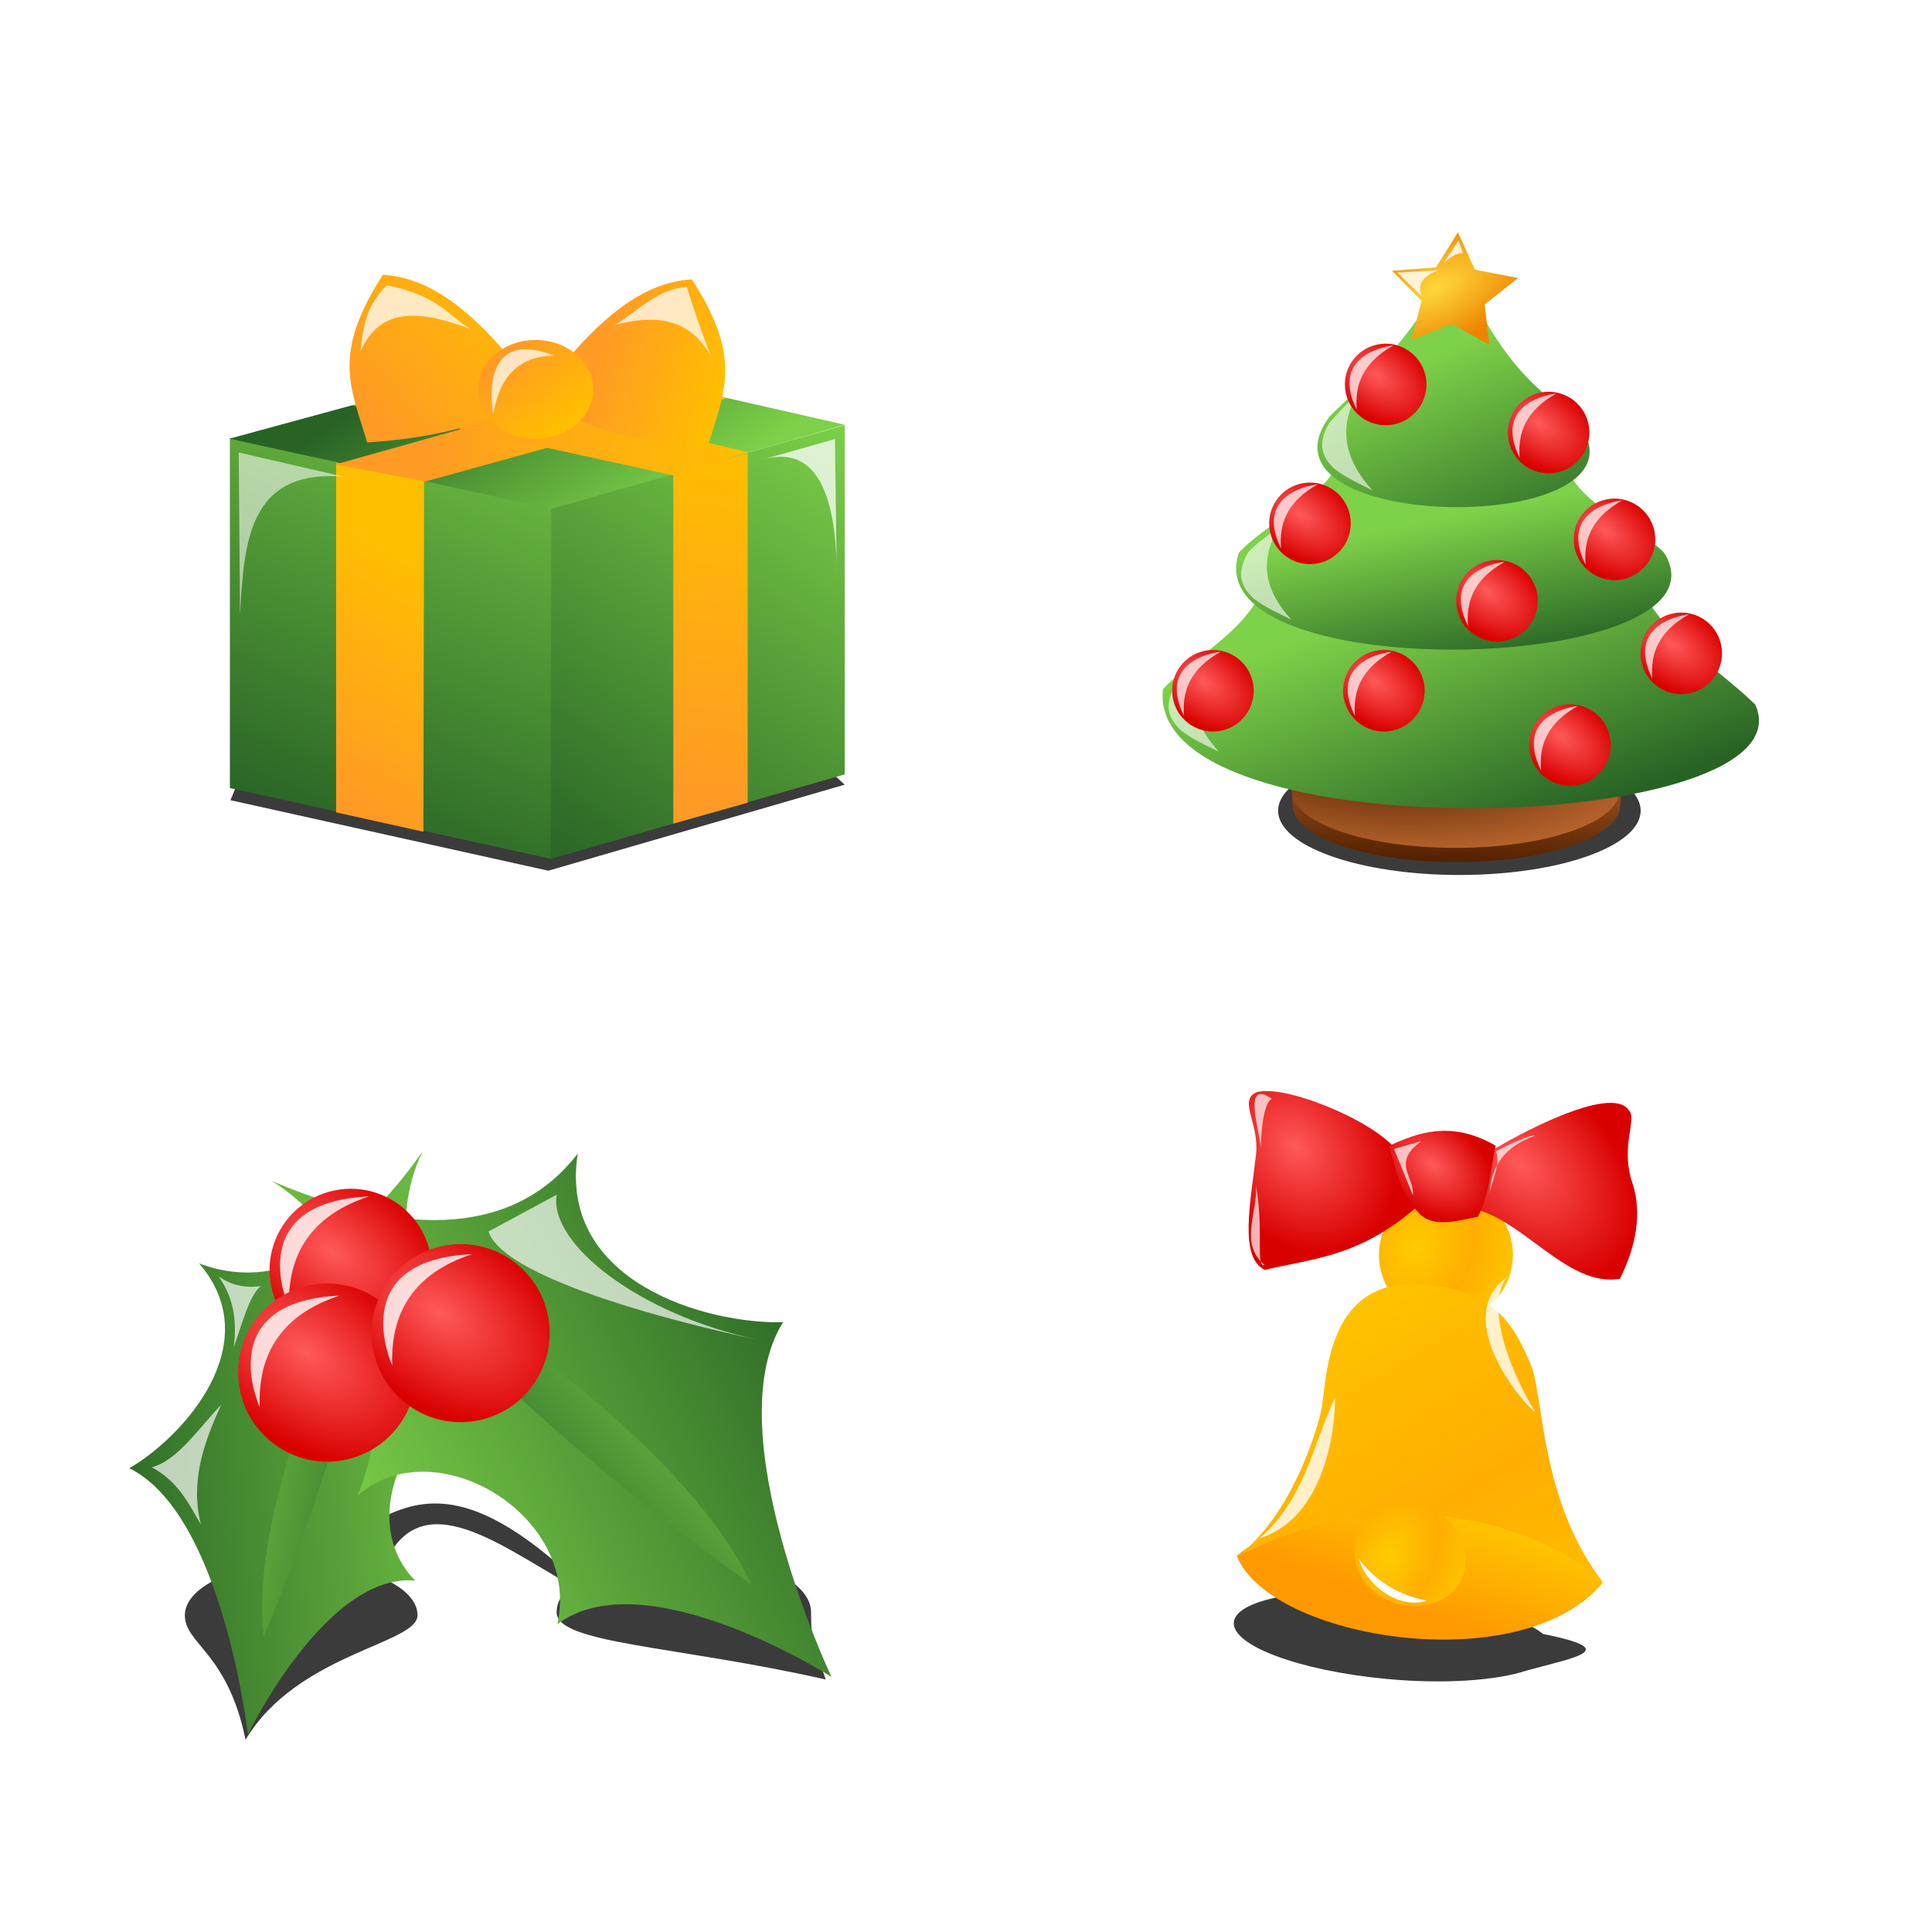 <?xml version="1.0" encoding="UTF-8" standalone="no"?>
<!-- Created with Inkscape (http://www.inkscape.org/) -->

<svg
   xmlns:dc="http://purl.org/dc/elements/1.1/"
   xmlns:cc="http://creativecommons.org/ns#"
   xmlns:rdf="http://www.w3.org/1999/02/22-rdf-syntax-ns#"
   xmlns:svg="http://www.w3.org/2000/svg"
   xmlns="http://www.w3.org/2000/svg"
   xmlns:xlink="http://www.w3.org/1999/xlink"
   xmlns:sodipodi="http://sodipodi.sourceforge.net/DTD/sodipodi-0.dtd"
   xmlns:inkscape="http://www.inkscape.org/namespaces/inkscape"
   width="300"
   height="300"
   viewBox="0 0 79.375 79.375"
   version="1.1"
   id="svg8"
   inkscape:version="0.92.1 r15371"
   sodipodi:docname="christmas_icon_set.svg"
   inkscape:export-filename="/home/marielle/Dropbox/chinese_new_years_icon_set.png"
   inkscape:export-xdpi="512"
   inkscape:export-ydpi="512">
  <defs
     id="defs2">
    <linearGradient
       id="linearGradient3689">
      <stop
         offset="0"
         style="stop-color:#ffea00"
         id="stop3691" />
      <stop
         offset="1"
         style="stop-color:#ffffa4"
         id="stop3693" />
    </linearGradient>
    <linearGradient
       id="linearGradient3637">
      <stop
         offset="0"
         style="stop-color:#f9f9f9;stop-opacity:.985"
         id="stop3639-0" />
      <stop
         offset="1"
         style="stop-color:#d5d5d5"
         id="stop3641" />
    </linearGradient>
    <linearGradient
       id="linearGradient3115">
      <stop
         offset="0"
         style="stop-color:#4d4d4d"
         id="stop3117" />
      <stop
         offset="1"
         style="stop-color:#2b2b2b"
         id="stop3119" />
    </linearGradient>
    <linearGradient
       id="linearGradient3669">
      <stop
         offset="0"
         style="stop-color:#ffd73b"
         id="stop3671" />
      <stop
         offset="1"
         style="stop-color:#ee8400"
         id="stop3673" />
    </linearGradient>
    <linearGradient
       id="linearGradient3651">
      <stop
         offset="0"
         style="stop-color:#555555"
         id="stop3653" />
      <stop
         offset="1"
         style="stop-color:#000000"
         id="stop3655" />
    </linearGradient>
    <linearGradient
       id="linearGradient3635">
      <stop
         offset="0"
         style="stop-color:#003e8c"
         id="stop3637" />
      <stop
         offset="1"
         style="stop-color:#0062db"
         id="stop3639-4" />
    </linearGradient>
    <linearGradient
       id="linearGradient3613-4-2">
      <stop
         offset="0"
         style="stop-color:#ff5959"
         id="stop3615-96-7" />
      <stop
         offset="1"
         style="stop-color:#d90000"
         id="stop3617-6-3" />
    </linearGradient>
    <linearGradient
       id="linearGradient2868">
      <stop
         offset="0"
         style="stop-color:#d700d7"
         id="stop2870" />
      <stop
         offset="1"
         style="stop-color:#6e006e"
         id="stop2872" />
    </linearGradient>
    <linearGradient
       id="linearGradient3643">
      <stop
         offset="0"
         style="stop-color:#f4e9b0"
         id="stop3645" />
      <stop
         offset="1"
         style="stop-color:#fffbe5"
         id="stop3647" />
    </linearGradient>
    <linearGradient
       id="linearGradient3801-5">
      <stop
         offset="0"
         style="stop-color:#a20000"
         id="stop3803-0" />
      <stop
         offset="1"
         style="stop-color:#d40000"
         id="stop3805-5" />
    </linearGradient>
    <linearGradient
       id="linearGradient3791">
      <stop
         offset="0"
         style="stop-color:#e6e6e6"
         id="stop3793" />
      <stop
         offset="1"
         style="stop-color:#d5d5d5"
         id="stop3795" />
    </linearGradient>
    <linearGradient
       id="linearGradient3764">
      <stop
         offset="0"
         style="stop-color:#7ed249"
         id="stop3766" />
      <stop
         offset="1"
         style="stop-color:#286325"
         id="stop3768" />
    </linearGradient>
    <linearGradient
       id="linearGradient3673">
      <stop
         offset="0"
         style="stop-color:#ffbf00"
         id="stop3675" />
      <stop
         offset="1"
         style="stop-color:#ffde00"
         id="stop3677" />
    </linearGradient>
    <linearGradient
       id="linearGradient2855">
      <stop
         offset="0"
         style="stop-color:#286325"
         id="stop2857" />
      <stop
         offset="1"
         style="stop-color:#7ed249"
         id="stop2859" />
    </linearGradient>
    <linearGradient
       inkscape:collect="always"
       x1="31"
       y1="23"
       gradientTransform="translate(0,-0.092)"
       x2="25"
       gradientUnits="userSpaceOnUse"
       xlink:href="#linearGradient2855"
       y2="9"
       id="linearGradient2870" />
    <linearGradient
       inkscape:collect="always"
       x1="24"
       y1="31"
       gradientTransform="translate(0,-0.092)"
       x2="22"
       gradientUnits="userSpaceOnUse"
       xlink:href="#linearGradient2855"
       y2="21"
       id="linearGradient2872" />
    <linearGradient
       inkscape:collect="always"
       x1="35"
       y1="39"
       gradientTransform="translate(0,-0.092)"
       x2="29"
       gradientUnits="userSpaceOnUse"
       xlink:href="#linearGradient2855"
       y2="23"
       id="linearGradient2874" />
    <filter
       inkscape:collect="always"
       x="-.177"
       y="-.121"
       width="1.355"
       height="1.242"
       id="filter3662">
      <feGaussianBlur
         inkscape:collect="always"
         stdDeviation="0.213"
         id="feGaussianBlur3664" />
    </filter>
    <radialGradient
       inkscape:collect="always"
       r="5.5"
       gradientTransform="matrix(1.182,1.273,-0.733,0.68,7.574,27.769)"
       cx="-20.5"
       cy="5.25"
       gradientUnits="userSpaceOnUse"
       xlink:href="#linearGradient3613-4-2"
       id="radialGradient3676" />
    <linearGradient
       id="linearGradient3679-4">
      <stop
         offset="0"
         style="stop-color:#552200"
         id="stop3681-4" />
      <stop
         offset="1"
         style="stop-color:#b6632c"
         id="stop3683-2" />
    </linearGradient>
    <radialGradient
       inkscape:collect="always"
       r="4.152"
       gradientTransform="matrix(-1.581,0.97,-0.508,-0.827,76.578,-25.823)"
       cx="31.33"
       cy="2.342"
       gradientUnits="userSpaceOnUse"
       id="radialGradient4172">
      <stop
         offset="0"
         style="stop-color:#ffd73b"
         id="stop3671-3" />
      <stop
         offset="1"
         style="stop-color:#ee8400"
         id="stop3673-6" />
    </radialGradient>
    <linearGradient
       inkscape:collect="always"
       x1="22.862"
       y1="42.255"
       x2="23.096"
       gradientUnits="userSpaceOnUse"
       xlink:href="#linearGradient3679-4"
       y2="34.986"
       id="linearGradient4204" />
    <radialGradient
       inkscape:collect="always"
       r="10.786"
       gradientTransform="matrix(1.566,0.072,-0.024,0.525,-10.599,17.804)"
       cx="20.165"
       cy="33.851"
       gradientUnits="userSpaceOnUse"
       xlink:href="#linearGradient3679-4"
       id="radialGradient4206" />
    <filter
       inkscape:collect="always"
       id="filter3754">
      <feGaussianBlur
         inkscape:collect="always"
         stdDeviation="0.131"
         id="feGaussianBlur3756" />
    </filter>
    <filter
       inkscape:collect="always"
       x="-0.276"
       y="-.146"
       width="1.552"
       height="1.291"
       id="filter3802">
      <feGaussianBlur
         inkscape:collect="always"
         stdDeviation="0.382"
         id="feGaussianBlur3804" />
    </filter>
    <filter
       inkscape:collect="always"
       x="-0.276"
       y="-.15"
       width="1.552"
       height="1.3"
       id="filter3806">
      <feGaussianBlur
         inkscape:collect="always"
         stdDeviation="0.382"
         id="feGaussianBlur3808" />
    </filter>
    <filter
       inkscape:collect="always"
       x="-0.276"
       y="-.15"
       width="1.552"
       height="1.3"
       id="filter3810">
      <feGaussianBlur
         inkscape:collect="always"
         stdDeviation="0.382"
         id="feGaussianBlur3812" />
    </filter>
    <filter
       inkscape:collect="always"
       x="-.055"
       y="-.242"
       width="1.11"
       height="1.483"
       id="filter3671">
      <feGaussianBlur
         inkscape:collect="always"
         stdDeviation="0.805"
         id="feGaussianBlur3673" />
    </filter>
    <linearGradient
       id="linearGradient3649">
      <stop
         offset="0"
         style="stop-color:#ff9b24"
         id="stop3651" />
      <stop
         offset="1"
         style="stop-color:#ffbf00"
         id="stop3653-5" />
    </linearGradient>
    <linearGradient
       inkscape:collect="always"
       x1="17.375"
       y1="9.5"
       gradientTransform="matrix(0.92,0,0,0.92,1.823,1006.3)"
       x2="27.875"
       gradientUnits="userSpaceOnUse"
       xlink:href="#linearGradient2855"
       y2="25"
       id="linearGradient2861" />
    <linearGradient
       inkscape:collect="always"
       x1="4.625"
       y1="43.125"
       gradientTransform="matrix(0.92,0,0,0.92,1.823,1006.3)"
       x2="20.25"
       gradientUnits="userSpaceOnUse"
       xlink:href="#linearGradient2855"
       y2="6.375"
       id="linearGradient2863" />
    <linearGradient
       inkscape:collect="always"
       x1="24.5"
       y1="1050.9"
       gradientTransform="matrix(0.92,0,0,0.92,1.823,82.241)"
       x2="46.5"
       gradientUnits="userSpaceOnUse"
       xlink:href="#linearGradient2855"
       y2="1018.9"
       id="linearGradient2865" />
    <linearGradient
       inkscape:collect="always"
       x1="35.75"
       y1="1044"
       gradientTransform="matrix(0.92,0,0,0.92,1.363,83.621)"
       x2="38.688"
       gradientUnits="userSpaceOnUse"
       xlink:href="#linearGradient3649"
       y2="1019.4"
       id="linearGradient3655" />
    <linearGradient
       inkscape:collect="always"
       x1="9.601"
       y1="1044.1"
       gradientTransform="matrix(0.92,0,0,0.92,1.363,83.621)"
       x2="18.458"
       gradientUnits="userSpaceOnUse"
       xlink:href="#linearGradient3649"
       y2="1029.1"
       id="linearGradient3657" />
    <linearGradient
       inkscape:collect="always"
       x1="14.64"
       y1="1018"
       gradientTransform="matrix(0.92,0,0,0.92,1.363,83.621)"
       x2="40.106"
       gradientUnits="userSpaceOnUse"
       xlink:href="#linearGradient3649"
       y2="1018"
       id="linearGradient3667" />
    <linearGradient
       inkscape:collect="always"
       x1="16.138"
       y1="15.367"
       gradientTransform="matrix(0.92,0,0,0.92,1.823,1006.3)"
       x2="32.825"
       gradientUnits="userSpaceOnUse"
       xlink:href="#linearGradient3649"
       y2="15.367"
       id="linearGradient3669-6" />
    <linearGradient
       inkscape:collect="always"
       x1="11.875"
       y1="1019"
       gradientTransform="matrix(0.92,0,0,0.92,1.363,81.237)"
       x2="23.324"
       gradientUnits="userSpaceOnUse"
       xlink:href="#linearGradient3649"
       y2="1009.2"
       id="linearGradient3685" />
    <linearGradient
       inkscape:collect="always"
       x1="22.25"
       y1="10.906"
       x2="26.188"
       gradientUnits="userSpaceOnUse"
       xlink:href="#linearGradient3649"
       y2="15.906"
       id="linearGradient3687" />
    <linearGradient
       inkscape:collect="always"
       x1="29.75"
       y1="8.875"
       gradientTransform="matrix(0.92,0,0,0.92,1.363,1005.3)"
       x2="38.449"
       gradientUnits="userSpaceOnUse"
       xlink:href="#linearGradient3649"
       y2="11.688"
       id="linearGradient3689-2" />
    <filter
       inkscape:collect="always"
       x="-.124"
       y="-.08"
       width="1.247"
       height="1.159"
       id="filter3704">
      <feGaussianBlur
         inkscape:collect="always"
         stdDeviation="0.355"
         id="feGaussianBlur3706" />
    </filter>
    <filter
       inkscape:collect="always"
       x="-.21"
       y="-.114"
       width="1.421"
       height="1.228"
       id="filter3714">
      <feGaussianBlur
         inkscape:collect="always"
         stdDeviation="0.438"
         id="feGaussianBlur3716" />
    </filter>
    <filter
       inkscape:collect="always"
       x="-.236"
       y="-.226"
       width="1.472"
       height="1.452"
       id="filter3728">
      <feGaussianBlur
         inkscape:collect="always"
         stdDeviation="0.404"
         id="feGaussianBlur3730" />
    </filter>
    <filter
       inkscape:collect="always"
       x="-.133"
       y="-.221"
       width="1.266"
       height="1.441"
       id="filter3744">
      <feGaussianBlur
         inkscape:collect="always"
         stdDeviation="0.402"
         id="feGaussianBlur3746" />
    </filter>
    <filter
       inkscape:collect="always"
       x="-.151"
       y="-.209"
       width="1.303"
       height="1.417"
       id="filter3748">
      <feGaussianBlur
         inkscape:collect="always"
         stdDeviation="0.402"
         id="feGaussianBlur3750" />
    </filter>
    <filter
       inkscape:collect="always"
       x="-.05"
       y="-.18"
       width="1.1"
       height="1.361"
       id="filter3655">
      <feGaussianBlur
         inkscape:collect="always"
         stdDeviation="0.845"
         id="feGaussianBlur3657" />
    </filter>
    <linearGradient
       inkscape:collect="always"
       x1="-129.18"
       y1="139.51"
       gradientTransform="matrix(-0.089,0.25,0.321,0.133,-6.553,33.315)"
       x2="-76.631"
       gradientUnits="userSpaceOnUse"
       xlink:href="#linearGradient2855"
       y2="42.507"
       id="linearGradient2996" />
    <linearGradient
       inkscape:collect="always"
       x1="-83.482"
       y1="60.034"
       gradientTransform="matrix(-0.082,0.229,0.351,0.145,-6.553,33.315)"
       x2="-124.59"
       gradientUnits="userSpaceOnUse"
       xlink:href="#linearGradient2855"
       y2="111.27"
       id="linearGradient2998" />
    <linearGradient
       inkscape:collect="always"
       x1="-129.18"
       y1="139.51"
       gradientTransform="matrix(0.097,0.193,-0.247,0.139,44.976,26.647)"
       x2="-76.631"
       gradientUnits="userSpaceOnUse"
       xlink:href="#linearGradient2855"
       y2="42.507"
       id="linearGradient3000" />
    <linearGradient
       inkscape:collect="always"
       x1="-83.482"
       y1="60.034"
       gradientTransform="matrix(0.089,0.177,-0.269,0.152,44.976,26.647)"
       x2="-124.59"
       gradientUnits="userSpaceOnUse"
       xlink:href="#linearGradient2855"
       y2="111.27"
       id="linearGradient3002" />
    <radialGradient
       inkscape:collect="always"
       r="5.5"
       gradientTransform="matrix(1.182,1.273,-0.733,0.68,7.574,27.769)"
       cx="-20.5"
       cy="5.25"
       gradientUnits="userSpaceOnUse"
       xlink:href="#linearGradient3613-4-2"
       id="radialGradient3188" />
    <filter
       inkscape:collect="always"
       x="-0.168"
       y="-0.134"
       width="1.336"
       height="1.269"
       id="filter4002">
      <feGaussianBlur
         inkscape:collect="always"
         stdDeviation="0.385"
         id="feGaussianBlur4004" />
    </filter>
    <filter
       inkscape:collect="always"
       x="-0.168"
       y="-0.134"
       width="1.336"
       height="1.269"
       id="filter4006">
      <feGaussianBlur
         inkscape:collect="always"
         stdDeviation="0.385"
         id="feGaussianBlur4008" />
    </filter>
    <filter
       inkscape:collect="always"
       x="-0.168"
       y="-0.134"
       width="1.336"
       height="1.269"
       id="filter4010">
      <feGaussianBlur
         inkscape:collect="always"
         stdDeviation="0.385"
         id="feGaussianBlur4012" />
    </filter>
    <filter
       inkscape:collect="always"
       id="filter4032">
      <feGaussianBlur
         inkscape:collect="always"
         stdDeviation="0.333"
         id="feGaussianBlur4034" />
    </filter>
    <filter
       inkscape:collect="always"
       x="-0.186"
       y="-0.108"
       width="1.372"
       height="1.216"
       id="filter4036">
      <feGaussianBlur
         inkscape:collect="always"
         stdDeviation="0.333"
         id="feGaussianBlur4038" />
    </filter>
    <filter
       inkscape:collect="always"
       x="-0.306"
       y="-0.183"
       width="1.612"
       height="1.365"
       id="filter4040">
      <feGaussianBlur
         inkscape:collect="always"
         stdDeviation="0.333"
         id="feGaussianBlur4042" />
    </filter>
    <filter
       inkscape:collect="always"
       x="-0.079"
       y="-0.214"
       width="1.158"
       height="1.429"
       id="filter3656">
      <feGaussianBlur
         inkscape:collect="always"
         stdDeviation="1.303"
         id="feGaussianBlur3658" />
    </filter>
    <radialGradient
       inkscape:collect="always"
       xlink:href="#linearGradient3613-4-2"
       id="radialGradient40405"
       gradientUnits="userSpaceOnUse"
       gradientTransform="matrix(1.182,1.273,-0.733,0.68,7.574,27.769)"
       cx="-20.5"
       cy="5.25"
       r="5.5" />
    <radialGradient
       inkscape:collect="always"
       xlink:href="#linearGradient3613-4-2"
       id="radialGradient40407"
       gradientUnits="userSpaceOnUse"
       gradientTransform="matrix(1.182,1.273,-0.733,0.68,7.574,27.769)"
       cx="-20.5"
       cy="5.25"
       r="5.5" />
    <linearGradient
       id="linearGradient2180">
      <stop
         offset="0"
         style="stop-color:#ffcb00"
         id="stop2181" />
      <stop
         offset=".5"
         style="stop-color:#ffae00"
         id="stop2184" />
      <stop
         offset="1"
         style="stop-color:#ffcb00"
         id="stop2182" />
    </linearGradient>
    <linearGradient
       id="linearGradient2187">
      <stop
         offset="0"
         style="stop-color:#ff9900"
         id="stop2188" />
      <stop
         offset="1"
         style="stop-color:#ffcb00"
         id="stop2190" />
    </linearGradient>
    <linearGradient
       inkscape:collect="always"
       x1="48.73"
       y1="34.359"
       gradientTransform="matrix(0.007,-0.073,0.204,0.029,47.82,286.872)"
       x2="94.271"
       gradientUnits="userSpaceOnUse"
       xlink:href="#linearGradient2187"
       y2="59.741"
       id="linearGradient3037" />
    <linearGradient
       inkscape:collect="always"
       x1="119.31"
       y1="31.065"
       gradientTransform="matrix(0.01,-0.11,0.136,0.02,47.82,286.872)"
       x2="-.108"
       gradientUnits="userSpaceOnUse"
       xlink:href="#linearGradient2180"
       y2="147.45"
       id="linearGradient3043" />
    <radialGradient
       inkscape:collect="always"
       gradientTransform="matrix(0.468,0.696,-0.844,0.568,-88.951,240.489)"
       r="4.5"
       cy="14.054"
       cx="23.981"
       xlink:href="#linearGradient2180"
       gradientUnits="userSpaceOnUse"
       id="radialGradient3099" />
    <radialGradient
       inkscape:collect="always"
       r="13.94"
       gradientTransform="matrix(0.196,0.088,-0.137,0.304,25.807,249.921)"
       cx="201.65"
       cy="55.183"
       gradientUnits="userSpaceOnUse"
       xlink:href="#linearGradient2180"
       id="radialGradient3122" />
    <radialGradient
       inkscape:collect="always"
       r="6"
       gradientTransform="matrix(0.514,0.409,-0.27,0.339,51.044,256.737)"
       cx="22.893"
       cy="10.922"
       gradientUnits="userSpaceOnUse"
       xlink:href="#linearGradient3613-4-2"
       id="radialGradient3234" />
    <radialGradient
       inkscape:collect="always"
       r="9.417"
       gradientTransform="matrix(0.455,0.526,-0.409,0.354,52.537,261.534)"
       cx="7.513"
       cy="9.442"
       gradientUnits="userSpaceOnUse"
       xlink:href="#linearGradient3613-4-2"
       id="radialGradient3236" />
    <radialGradient
       inkscape:collect="always"
       r="9.473"
       gradientTransform="matrix(0.598,0.579,-0.37,0.381,49.439,246.512)"
       cx="32.792"
       cy="11.287"
       gradientUnits="userSpaceOnUse"
       xlink:href="#linearGradient3613-4-2"
       id="radialGradient3238" />
    <filter
       inkscape:collect="always"
       x="-.174"
       y="-.136"
       width="1.348"
       height="1.272"
       id="filter4042">
      <feGaussianBlur
         inkscape:collect="always"
         stdDeviation="0.371"
         id="feGaussianBlur4044" />
    </filter>
    <filter
       inkscape:collect="always"
       x="-.288"
       y="-.146"
       width="1.576"
       height="1.292"
       id="filter4046">
      <feGaussianBlur
         inkscape:collect="always"
         stdDeviation="0.371"
         id="feGaussianBlur4048" />
    </filter>
    <filter
       inkscape:collect="always"
       x="-.46"
       y="-.14"
       width="1.921"
       height="1.279"
       id="filter4050">
      <feGaussianBlur
         inkscape:collect="always"
         stdDeviation="0.371"
         id="feGaussianBlur4052" />
    </filter>
    <filter
       inkscape:collect="always"
       x="-.576"
       y="-.1"
       width="2.152"
       height="1.199"
       id="filter4054">
      <feGaussianBlur
         inkscape:collect="always"
         stdDeviation="0.371"
         id="feGaussianBlur4056" />
    </filter>
    <filter
       inkscape:collect="always"
       x="-.325"
       y="-.129"
       width="1.65"
       height="1.258"
       id="filter4078">
      <feGaussianBlur
         inkscape:collect="always"
         stdDeviation="0.47"
         id="feGaussianBlur4080" />
    </filter>
    <filter
       inkscape:collect="always"
       x="-.123"
       y="-.2"
       width="1.246"
       height="1.4"
       id="filter4082">
      <feGaussianBlur
         inkscape:collect="always"
         stdDeviation="0.47"
         id="feGaussianBlur4084" />
    </filter>
    <filter
       inkscape:collect="always"
       x="-.301"
       y="-.432"
       width="1.603"
       height="1.864"
       id="filter4106">
      <feGaussianBlur
         inkscape:collect="always"
         stdDeviation="0.366"
         id="feGaussianBlur4108" />
    </filter>
    <filter
       inkscape:collect="always"
       x="-.34"
       y="-.184"
       width="1.68"
       height="1.368"
       id="filter4110">
      <feGaussianBlur
         inkscape:collect="always"
         stdDeviation="0.366"
         id="feGaussianBlur4112" />
    </filter>
    <filter
       inkscape:collect="always"
       x="-.055"
       y="-.221"
       width="1.109"
       height="1.443"
       id="filter3660">
      <feGaussianBlur
         inkscape:collect="always"
         stdDeviation="0.949"
         id="feGaussianBlur3662" />
    </filter>
    <radialGradient
       inkscape:collect="always"
       xlink:href="#linearGradient3613-4-2"
       id="radialGradient40661"
       gradientUnits="userSpaceOnUse"
       gradientTransform="matrix(1.182,1.273,-0.733,0.68,7.574,27.769)"
       cx="-20.5"
       cy="5.25"
       r="5.5" />
    <radialGradient
       inkscape:collect="always"
       xlink:href="#linearGradient3613-4-2"
       id="radialGradient40663"
       gradientUnits="userSpaceOnUse"
       gradientTransform="matrix(1.182,1.273,-0.733,0.68,7.574,27.769)"
       cx="-20.5"
       cy="5.25"
       r="5.5" />
    <radialGradient
       inkscape:collect="always"
       xlink:href="#linearGradient3613-4-2"
       id="radialGradient40665"
       gradientUnits="userSpaceOnUse"
       gradientTransform="matrix(1.182,1.273,-0.733,0.68,7.574,27.769)"
       cx="-20.5"
       cy="5.25"
       r="5.5" />
    <radialGradient
       inkscape:collect="always"
       xlink:href="#linearGradient3613-4-2"
       id="radialGradient40667"
       gradientUnits="userSpaceOnUse"
       gradientTransform="matrix(1.182,1.273,-0.733,0.68,7.574,27.769)"
       cx="-20.5"
       cy="5.25"
       r="5.5" />
    <radialGradient
       inkscape:collect="always"
       xlink:href="#linearGradient3613-4-2"
       id="radialGradient40669"
       gradientUnits="userSpaceOnUse"
       gradientTransform="matrix(1.182,1.273,-0.733,0.68,7.574,27.769)"
       cx="-20.5"
       cy="5.25"
       r="5.5" />
    <radialGradient
       inkscape:collect="always"
       xlink:href="#linearGradient3613-4-2"
       id="radialGradient40671"
       gradientUnits="userSpaceOnUse"
       gradientTransform="matrix(1.182,1.273,-0.733,0.68,7.574,27.769)"
       cx="-20.5"
       cy="5.25"
       r="5.5" />
    <radialGradient
       inkscape:collect="always"
       xlink:href="#linearGradient3613-4-2"
       id="radialGradient40673"
       gradientUnits="userSpaceOnUse"
       gradientTransform="matrix(1.182,1.273,-0.733,0.68,7.574,27.769)"
       cx="-20.5"
       cy="5.25"
       r="5.5" />
    <radialGradient
       inkscape:collect="always"
       xlink:href="#linearGradient3613-4-2"
       id="radialGradient40675"
       gradientUnits="userSpaceOnUse"
       gradientTransform="matrix(1.182,1.273,-0.733,0.68,7.574,27.769)"
       cx="-20.5"
       cy="5.25"
       r="5.5" />
  </defs>
  <sodipodi:namedview
     id="base"
     pagecolor="#ffffff"
     bordercolor="#666666"
     borderopacity="1.0"
     inkscape:pageopacity="0.0"
     inkscape:pageshadow="2"
     inkscape:zoom="1.979899"
     inkscape:cx="142.8977"
     inkscape:cy="101.42858"
     inkscape:document-units="mm"
     inkscape:current-layer="layer1"
     showgrid="false"
     units="px"
     inkscape:window-width="1920"
     inkscape:window-height="1016"
     inkscape:window-x="0"
     inkscape:window-y="27"
     inkscape:window-maximized="1" />
  <g
     inkscape:label="Layer 1"
     inkscape:groupmode="layer"
     id="layer1"
     transform="translate(0,-217.625)">
    <g
       id="g746"
       transform="matrix(0.624,0,0,0.624,44.656,226.038)">
      <ellipse
         transform="matrix(0.682,0,0,1.058,7.813,-3.483)"
         style="fill:#000000;fill-opacity:0.769;fill-rule:evenodd;filter:url(#filter3671)"
         id="path4194"
         cx="24.5"
         cy="41"
         rx="17.5"
         ry="4" />
      <g
         transform="translate(-0.117,0.205)"
         id="g4184">
        <path
           d="m 35.524,38.738 c 0,2.072 -4.829,3.752 -10.786,3.752 -5.957,0 -10.786,-1.68 -10.786,-3.752 0,-0.132 -0.063,-1.091 -0.025,-1.219 0.561,-1.889 5.233,-2.533 10.811,-2.533 5.596,0 10.322,0.612 10.858,2.51 0.035,0.122 -0.072,1.117 -0.072,1.242 z"
           transform="translate(-0.293,0.586)"
           sodipodi:nodetypes="csssssc"
           style="fill:url(#linearGradient4204);fill-rule:evenodd"
           id="path4178"
           inkscape:connector-curvature="0" />
        <path
           d="m 35.524,38.738 c 0,2.072 -4.829,3.752 -10.786,3.752 -5.957,0 -10.786,-1.68 -10.786,-3.752 0,-2.072 4.829,-3.752 10.786,-3.752 5.957,0 10.786,1.68 10.786,3.752 z"
           transform="translate(-0.352,-0.352)"
           style="fill:url(#radialGradient4206);fill-rule:evenodd"
           id="path4174"
           inkscape:connector-curvature="0" />
      </g>
      <path
         d="m 12,23.908 c -0.806,4.032 -4.79,5.574 -7,8 -1.132,10.924 42.913,9.61 39,1 -2.535,-2.52 -7,-5 -8,-9 z"
         style="color:#000000;fill:url(#linearGradient2874)"
         sodipodi:nodetypes="ccccc"
         id="path2868"
         inkscape:connector-curvature="0" />
      <path
         d="m 17,15.908 c -0.906,3.427 -4.918,4.749 -7,7 -3,9 33,8 28,0 -2.163,-2.17 -6,-3 -7,-7 z"
         style="color:#000000;fill:url(#linearGradient2872)"
         sodipodi:nodetypes="ccccc"
         id="path2866"
         inkscape:connector-curvature="0" />
      <path
         d="m 24,3.908 c -2.259,4.285 -5.087,7.242 -8,10 -6,8 23,8 16,0 -4.885,-3.333 -5.723,-6.667 -8,-10 z"
         style="color:#000000;fill:url(#linearGradient2870)"
         sodipodi:nodetypes="cccc"
         id="path2862"
         inkscape:connector-curvature="0" />
      <path
         d="m 17.779,12.513 c -0.664,0.573 -1.268,1.206 -1.838,1.873 -0.549,0.964 -0.779,1.947 0.353,3.004 0.909,0.688 1.687,0.983 2.51,1.414 -1.924,-2.099 -2.211,-4.193 -1.025,-6.292 z"
         style="color:#000000;fill:#ffffff;fill-opacity:0.607;filter:url(#filter3802)"
         sodipodi:nodetypes="ccccc"
         id="path3760"
         inkscape:connector-curvature="0" />
      <g
         transform="translate(0.293,0.263)"
         id="g3666">
        <circle
           transform="matrix(0.477,-0.104,0.104,0.477,27.975,6.319)"
           style="fill:url(#radialGradient40661);fill-rule:evenodd"
           id="path3190"
           cx="-19.5"
           cy="6.75"
           r="5.5" />
        <path
           d="M 17.472,13.234 C 17.336,11.622 17.839,10.146 19.883,9 c 0,0 -4.297,0.421 -2.41,4.234 z"
           style="color:#000000;fill:#ffffff;fill-opacity:0.719;filter:url(#filter3662)"
           sodipodi:nodetypes="ccc"
           id="path2880"
           inkscape:connector-curvature="0" />
      </g>
      <g
         transform="translate(11.021,3.429)"
         id="g3670">
        <circle
           transform="matrix(0.477,-0.104,0.104,0.477,27.975,6.319)"
           style="fill:url(#radialGradient40663);fill-rule:evenodd"
           id="path3672"
           cx="-19.5"
           cy="6.75"
           r="5.5" />
        <path
           d="M 17.472,13.234 C 17.336,11.622 17.839,10.146 19.883,9 c 0,0 -4.297,0.421 -2.41,4.234 z"
           style="color:#000000;fill:#ffffff;fill-opacity:0.719;filter:url(#filter3662)"
           sodipodi:nodetypes="ccc"
           id="path3674"
           inkscape:connector-curvature="0" />
      </g>
      <path
         d="m 12.619,21.208 c -0.664,0.573 -1.444,1.03 -2.015,1.697 -0.549,0.964 -0.779,1.947 0.353,3.004 0.909,0.688 1.687,0.983 2.51,1.414 -1.924,-2.099 -2.034,-4.016 -0.848,-6.115 z"
         style="color:#000000;fill:#ffffff;fill-opacity:0.607;filter:url(#filter3806)"
         sodipodi:nodetypes="ccccc"
         id="path3762"
         inkscape:connector-curvature="0" />
      <g
         transform="translate(-4.69,9.408)"
         id="g3680">
        <circle
           transform="matrix(0.477,-0.104,0.104,0.477,27.975,6.319)"
           style="fill:url(#radialGradient40665);fill-rule:evenodd"
           id="path3682"
           cx="-19.5"
           cy="6.75"
           r="5.5" />
        <path
           d="M 17.472,13.234 C 17.336,11.622 17.839,10.146 19.883,9 c 0,0 -4.297,0.421 -2.41,4.234 z"
           style="color:#000000;fill:#ffffff;fill-opacity:0.719;filter:url(#filter3662)"
           sodipodi:nodetypes="ccc"
           id="path3684"
           inkscape:connector-curvature="0" />
      </g>
      <g
         transform="translate(7.621,14.508)"
         id="g3688">
        <circle
           transform="matrix(0.477,-0.104,0.104,0.477,27.975,6.319)"
           style="fill:url(#radialGradient40667);fill-rule:evenodd"
           id="path3690"
           cx="-19.5"
           cy="6.75"
           r="5.5" />
        <path
           d="M 17.472,13.234 C 17.336,11.622 17.839,10.146 19.883,9 c 0,0 -4.297,0.421 -2.41,4.234 z"
           style="color:#000000;fill:#ffffff;fill-opacity:0.719;filter:url(#filter3662)"
           sodipodi:nodetypes="ccc"
           id="path3692"
           inkscape:connector-curvature="0" />
      </g>
      <g
         transform="translate(15.359,10.463)"
         id="g3696">
        <circle
           transform="matrix(0.477,-0.104,0.104,0.477,27.975,6.319)"
           style="fill:url(#radialGradient40669);fill-rule:evenodd"
           id="path3698"
           cx="-19.5"
           cy="6.75"
           r="5.5" />
        <path
           d="M 17.472,13.234 C 17.336,11.622 17.839,10.146 19.883,9 c 0,0 -4.297,0.421 -2.41,4.234 z"
           style="color:#000000;fill:#ffffff;fill-opacity:0.719;filter:url(#filter3662)"
           sodipodi:nodetypes="ccc"
           id="path3700"
           inkscape:connector-curvature="0" />
      </g>
      <g
         transform="translate(19.755,17.967)"
         id="g3704">
        <circle
           transform="matrix(0.477,-0.104,0.104,0.477,27.975,6.319)"
           style="fill:url(#radialGradient40671);fill-rule:evenodd"
           id="path3706"
           cx="-19.5"
           cy="6.75"
           r="5.5" />
        <path
           d="M 17.472,13.234 C 17.336,11.622 17.839,10.146 19.883,9 c 0,0 -4.297,0.421 -2.41,4.234 z"
           style="color:#000000;fill:#ffffff;fill-opacity:0.719;filter:url(#filter3662)"
           sodipodi:nodetypes="ccc"
           id="path3708"
           inkscape:connector-curvature="0" />
      </g>
      <path
         d="m 7.847,29.903 c -0.664,0.573 -1.444,1.03 -2.015,1.697 -0.549,0.964 -0.779,1.947 0.353,3.004 0.909,0.688 1.687,0.983 2.51,1.414 -1.924,-2.099 -2.034,-4.016 -0.848,-6.115 z"
         style="color:#000000;fill:#ffffff;fill-opacity:0.607;filter:url(#filter3810)"
         sodipodi:nodetypes="ccccc"
         id="path3764"
         inkscape:connector-curvature="0" />
      <g
         transform="translate(-11.079,20.429)"
         id="g3712">
        <circle
           transform="matrix(0.477,-0.104,0.104,0.477,27.975,6.319)"
           style="fill:url(#radialGradient40673);fill-rule:evenodd"
           id="path3714"
           cx="-19.5"
           cy="6.75"
           r="5.5" />
        <path
           d="M 17.472,13.234 C 17.336,11.622 17.839,10.146 19.883,9 c 0,0 -4.297,0.421 -2.41,4.234 z"
           style="color:#000000;fill:#ffffff;fill-opacity:0.719;filter:url(#filter3662)"
           sodipodi:nodetypes="ccc"
           id="path3716"
           inkscape:connector-curvature="0" />
      </g>
      <g
         transform="translate(0.176,20.429)"
         id="g3720">
        <circle
           transform="matrix(0.477,-0.104,0.104,0.477,27.975,6.319)"
           style="fill:url(#radialGradient40675);fill-rule:evenodd"
           id="path3722"
           cx="-19.5"
           cy="6.75"
           r="5.5" />
        <path
           d="M 17.472,13.234 C 17.336,11.622 17.839,10.146 19.883,9 c 0,0 -4.297,0.421 -2.41,4.234 z"
           style="color:#000000;fill:#ffffff;fill-opacity:0.719;filter:url(#filter3662)"
           sodipodi:nodetypes="ccc"
           id="path3724"
           inkscape:connector-curvature="0" />
      </g>
      <g
         transform="translate(12.427,24.005)"
         id="g3728">
        <circle
           transform="matrix(0.477,-0.104,0.104,0.477,27.975,6.319)"
           style="fill:url(#radialGradient3676);fill-rule:evenodd"
           id="path3730"
           cx="-19.5"
           cy="6.75"
           r="5.5" />
        <path
           d="M 17.472,13.234 C 17.336,11.622 17.839,10.146 19.883,9 c 0,0 -4.297,0.421 -2.41,4.234 z"
           style="color:#000000;fill:#ffffff;fill-opacity:0.719;filter:url(#filter3662)"
           sodipodi:nodetypes="ccc"
           id="path3732"
           inkscape:connector-curvature="0" />
      </g>
      <path
         d="M 29.369,6.673 26.887,5.163 24.236,6.351 24.905,3.524 22.956,1.37 25.852,1.133 l 1.446,-2.519 1.12,2.68 2.843,0.597 -2.203,1.894 z"
         inkscape:flatsided="false"
         inkscape:rounded="0"
         sodipodi:cx="27.023935"
         sodipodi:cy="2.9796469"
         inkscape:randomized="0"
         transform="matrix(1,0,0,0.92,-2.872,3.083)"
         sodipodi:arg2="1.6334134"
         sodipodi:arg1="1.0050949"
         sodipodi:r2="2.1872897"
         sodipodi:r1="4.3745794"
         sodipodi:sides="5"
         sodipodi:type="star"
         style="fill:url(#radialGradient4172);fill-rule:evenodd"
         id="path3736" />
      <path
         d="M 24.469,2.344 23.5,3.812 c 0.371,-0.274 0.701,-0.617 1.25,-0.625 z m -1.344,1.969 -2.687,0.156 1.624,1.562 C 21.686,5.193 22.185,4.68 23.125,4.312 Z"
         style="color:#000000;fill:#ffffff;fill-opacity:0.822;filter:url(#filter3754)"
         id="path2977"
         inkscape:connector-curvature="0" />
    </g>
    <g
       transform="matrix(0.624,0,0,0.624,7.159,-401.455)"
       inkscape:label="Layer 1"
       id="layer1-1">
      <path
         d="m 3.698,1044.8 20.931,4.643 19.515,-5.665 -6.138,-5.587 -32.184,1.574 -2.125,5.036 z"
         style="color:#000000;fill:#000000;fill-opacity:0.769;filter:url(#filter3655)"
         id="path2865"
         inkscape:connector-curvature="0" />
      <path
         d="m 3.663,1021 2e-6,23.001 21.248,4.687 0.404,-23.333 -21.652,-4.355 z"
         style="color:#000000;fill:url(#linearGradient2863)"
         sodipodi:nodetypes="ccccc"
         id="path2841"
         inkscape:connector-curvature="0" />
      <path
         d="m 3.62,1021 20.284,-5.52 20.241,4.6 -19.191,5.564 L 3.619,1021 Z"
         style="color:#000000;fill:url(#linearGradient2861)"
         sodipodi:nodetypes="ccccc"
         id="path2845"
         inkscape:connector-curvature="0" />
      <path
         d="m 4.296,1022.1 0.288,21.276 19.378,4.198 0.058,-21.218 -19.723,-4.255 z"
         style="color:#000000;fill:none"
         sodipodi:nodetypes="ccccc"
         id="path3639"
         inkscape:connector-curvature="0" />
      <path
         d="m 6.826,1021.1 17.251,-4.715 16.963,3.853 -16.216,4.485 z"
         style="color:#000000;fill:none"
         sodipodi:nodetypes="ccccc"
         id="path3641"
         inkscape:connector-curvature="0" />
      <path
         d="m 43.455,1021.2 -0.23,21.334 -17.423,4.83 -0.115,-21.046 17.768,-5.118 z"
         style="color:#000000;fill:none"
         sodipodi:nodetypes="ccccc"
         id="path3643"
         inkscape:connector-curvature="0" />
      <path
         d="m 44.145,1020.1 v 23.001 l -19.364,5.564 0.043,-23.044 19.321,-5.52 z"
         style="color:#000000;fill:url(#linearGradient2865)"
         sodipodi:nodetypes="ccccc"
         id="path2843"
         inkscape:connector-curvature="0" />
      <path
         d="m 10.657,1022.6 v 23.001 l 5.748,1.277 0.043,-23.175 -5.791,-1.103 z"
         style="color:#000000;fill:url(#linearGradient3657)"
         sodipodi:nodetypes="ccccc"
         id="path3645"
         inkscape:connector-curvature="0" />
      <path
         d="m 32.858,1023.3 v 23.044 l 4.897,-1.38 v -23.001 l -4.897,1.336 z"
         style="color:#000000;fill:url(#linearGradient3655)"
         sodipodi:nodetypes="ccccc"
         id="path3647"
         inkscape:connector-curvature="0" />
      <path
         d="m 4.331,28.201 c 0,-0.354 -0.088,-10.695 -0.088,-10.695 l 6.894,1.591 c -6.251,-0.488 -6.538,4.299 -6.806,9.104 z"
         transform="translate(0,1004.4)"
         style="color:#000000;fill:#ffffff;fill-opacity:0.56;filter:url(#filter3704)"
         sodipodi:nodetypes="cccc"
         id="path3690-2"
         inkscape:connector-curvature="0" />
      <path
         d="m 10.597,1022.7 20.057,-5.643 5.766,1.266 -19.873,5.49 -5.949,-1.113 z"
         style="color:#000000;fill:url(#linearGradient3669-6)"
         sodipodi:nodetypes="ccccc"
         id="path3663"
         inkscape:connector-curvature="0" />
      <path
         d="m 13.633,1022.6 17.251,-4.715 2.546,0.576 -15.928,4.543 -3.868,-0.404 z"
         style="color:#000000;fill:none"
         sodipodi:nodetypes="ccccc"
         id="path3675"
         inkscape:connector-curvature="0" />
      <path
         d="m 11.707,1018.8 5.855,-1.689 20.241,4.784 -4.873,1.536 -21.222,-4.631 z"
         style="color:#000000;fill:url(#linearGradient3667)"
         sodipodi:nodetypes="ccccc"
         id="path3665"
         inkscape:connector-curvature="0" />
      <path
         d="m 11.577,1023.8 v 21.218 l 4.124,0.816 v -21.276 l -4.124,-0.758 z"
         style="color:#000000;fill:none"
         sodipodi:nodetypes="ccccc"
         id="path3671"
         inkscape:connector-curvature="0" />
      <path
         d="m 33.778,1024.1 0.23,21.103 3.057,-0.934 -0.23,-21.103 -3.057,0.934 z"
         style="color:#000000;fill:none"
         sodipodi:nodetypes="ccccc"
         id="path3673"
         inkscape:connector-curvature="0" />
      <path
         d="m 14.298,1018.7 3.666,-0.615 16.963,3.795 -2.458,0.558 -18.171,-3.738 z"
         style="color:#000000;fill:none"
         sodipodi:nodetypes="ccccc"
         id="path3677"
         inkscape:connector-curvature="0" />
      <path
         d="m 21.96,1015.5 c -2.485,-2.915 -5.128,-5.12 -8.223,-5.29 -3.403,5.275 -2.103,7.412 -1.035,11.04 3.486,-0.235 6.785,-0.843 9.66,-2.3 l -0.403,-3.45 z"
         style="color:#000000;fill:url(#linearGradient3685)"
         sodipodi:nodetypes="ccccc"
         id="path3683"
         inkscape:connector-curvature="0" />
      <path
         d="m 25.859,1015.8 c 2.485,-2.915 5.128,-5.12 8.223,-5.29 3.403,5.276 2.103,7.412 1.035,11.04 -3.486,-0.235 -6.785,-0.843 -9.66,-2.3 l 0.403,-3.45 z"
         style="color:#000000;fill:url(#linearGradient3689-2)"
         sodipodi:nodetypes="ccccc"
         id="path3681"
         inkscape:connector-curvature="0" />
      <ellipse
         transform="matrix(0.92,0,0,0.92,1.766,1005.3)"
         style="fill:url(#linearGradient3687);fill-rule:evenodd"
         id="path3679"
         cx="23.938"
         cy="13.531"
         rx="4.125"
         ry="3.531" />
      <path
         d="m 38.625,18 4.875,-1.375 0.125,9.25 c 0.018,-6.33 -1.684,-8.878 -5,-7.875 z"
         transform="translate(0,1004.4)"
         style="color:#000000;fill:#ffffff;fill-opacity:0.757;filter:url(#filter3714)"
         sodipodi:nodetypes="cccc"
         id="path3708-7"
         inkscape:connector-curvature="0" />
      <path
         d="m 25,11.125 c -2.114,0.043 -3.552,1.167 -4,3.875 0,0 -1.125,-5.875 4,-3.875 z"
         transform="translate(0,1004.4)"
         style="color:#000000;fill:#ffffff;fill-opacity:0.72;filter:url(#filter3728)"
         sodipodi:nodetypes="ccc"
         id="path3718"
         inkscape:connector-curvature="0" />
      <path
         d="M 12.25,10.875 C 12.448,9.417 12.515,7.958 14,6.5 c 3.414,0.695 3.879,1.881 5.5,2.875 -3.038,-1.116 -5.857,-1.661 -7.25,1.5 z"
         transform="translate(0,1004.4)"
         style="color:#000000;fill:#ffffff;fill-opacity:0.737;filter:url(#filter3744)"
         sodipodi:nodetypes="cccc"
         id="path3732-0"
         inkscape:connector-curvature="0" />
      <path
         d="m 29,9.125 c 1.542,-0.956 2.907,-2.447 4.75,-2.5 0.763,2.427 1.186,3.492 1.625,4.625 C 34.279,9.219 32.423,8.164 29,9.125 Z"
         transform="translate(0,1004.4)"
         style="color:#000000;fill:#ffffff;fill-opacity:0.737;filter:url(#filter3748)"
         sodipodi:nodetypes="cccc"
         id="path3734"
         inkscape:connector-curvature="0" />
    </g>
    <g
       id="g40403"
       transform="matrix(0.665,0,0,0.665,3.438,260.38)">
      <path
         inkscape:connector-curvature="0"
         d="m 13.906,31.656 0.719,0.656 c -0.391,-0.03 -0.777,-0.062 -1.187,-0.062 -3.97,0 -7.188,1.467 -7.188,3.25 0,1.783 2.644,2.298 3.75,7.688 3.211,-5.356 10.625,-5.904 10.625,-7.688 0,-0.944 -0.906,-1.779 -2.344,-2.375 2.084,-6.192 7.178,-2.097 11.844,0.531 -0.584,0.493 -0.906,1.058 -0.906,1.656 0,1.952 7.312,2.051 16.625,4.156 -0.708,-2.106 -0.906,-2.204 -0.906,-4.157 0,-1.952 -3.499,-3.531 -7.844,-3.531 -2.777,0 -5.223,0.649 -6.625,1.625 -9.417,-8.884 -11.893,-2.981 -16.562,-1.75 z"
         style="fill:#000000;fill-opacity:0.769;fill-rule:evenodd;filter:url(#filter3656)"
         sodipodi:nodetypes="ccsscsccscsscc"
         id="path3200" />
      <g
         transform="matrix(0.977,-0.214,0.214,0.977,-2.839,4.76)"
         id="g2988">
        <path
           inkscape:connector-curvature="0"
           d="m 22.789,7.112 c -2.979,3.675 -3.671,10.702 1.185,16.363 -4.793,-1.936 -10.298,4.715 -7.318,9.445 -5.263,-1.671 -12.128,7.076 -12.128,7.076 0,0 1.399,-13.621 -3.633,-17.634 3.635,-1.17 10.022,-5.665 6.922,-11.434 4.184,2.724 9.331,1.363 14.972,-3.817 z"
           style="fill:url(#linearGradient3000);fill-rule:evenodd"
           sodipodi:nodetypes="ccccccc"
           id="path2980" />
        <path
           inkscape:connector-curvature="0"
           d="m 19.306,11.421 c -1.039,1.282 -2.582,3.213 -4.235,5.515 -1.87,2.604 -3.882,5.682 -5.464,8.828 -1.454,2.889 -2.545,5.836 -2.834,8.526 1.669,-2.349 3.276,-4.822 4.762,-7.282 1.892,-3.134 3.587,-6.247 4.963,-9.057 1.212,-2.476 2.176,-4.717 2.808,-6.53 z"
           style="fill:url(#linearGradient3002);fill-rule:evenodd"
           sodipodi:nodetypes="ccccccc"
           id="path2982" />
      </g>
      <g
         transform="matrix(0.977,-0.214,0.214,0.977,-6.83,6.4)"
         id="g2992">
        <path
           inkscape:connector-curvature="0"
           d="m 17.537,6.161 c 4.185,4.029 6.087,12.488 1.024,20.119 5.549,-3.083 13.261,4.192 10.343,10.406 6.162,-2.83 15.847,6.793 15.847,6.793 0,0 -3.76,-16.388 1.768,-22.037 -4.607,-0.876 -13.069,-5.39 -10.161,-12.888 -4.688,3.95 -11.165,3.068 -18.821,-2.393 z"
           style="fill:url(#linearGradient2996);fill-rule:evenodd"
           sodipodi:nodetypes="ccccccc"
           id="path6606" />
        <path
           inkscape:connector-curvature="0"
           d="m 22.432,10.887 c 1.46,1.405 3.631,3.527 5.992,6.082 2.672,2.892 5.587,6.339 7.99,9.934 2.207,3.302 3.982,6.728 4.74,9.962 -2.389,-2.611 -4.72,-5.382 -6.901,-8.155 -2.778,-3.533 -5.314,-7.071 -7.414,-10.288 -1.85,-2.834 -3.363,-5.42 -4.407,-7.534 z"
           style="fill:url(#linearGradient2998);fill-rule:evenodd"
           sodipodi:nodetypes="ccccccc"
           id="path6607" />
      </g>
      <circle
         r="5.5"
         cy="6.75"
         cx="-19.5"
         transform="matrix(0.891,-0.195,0.195,0.891,32.56,4.351)"
         style="fill:url(#radialGradient40405);fill-rule:evenodd"
         id="path3194" />
      <path
         inkscape:connector-curvature="0"
         d="m 17.625,9.625 c -3.548,1.168 -5.055,3.541 -4.938,6.875 0,0 -3,-6.5 4.938,-6.875 z"
         style="color:#000000;fill:#ffffff;fill-opacity:0.811;filter:url(#filter4002)"
         sodipodi:nodetypes="ccc"
         id="path3986" />
      <circle
         r="5.5"
         cy="6.75"
         cx="-19.5"
         transform="matrix(0.977,-0.214,0.214,0.977,32.652,9.737)"
         style="fill:url(#radialGradient40407);fill-rule:evenodd"
         id="path3006" />
      <circle
         r="5.5"
         cy="6.75"
         cx="-19.5"
         transform="matrix(0.977,-0.214,0.214,0.977,40.896,7.301)"
         style="fill:url(#radialGradient3188);fill-rule:evenodd"
         id="path3190-0" />
      <path
         inkscape:connector-curvature="0"
         d="m 15.812,15.75 c -3.548,1.168 -5.055,3.541 -4.938,6.875 0,0 -3,-6.5 4.938,-6.875 z"
         style="color:#000000;fill:#ffffff;fill-opacity:0.811;filter:url(#filter4006)"
         sodipodi:nodetypes="ccc"
         id="path3984" />
      <path
         inkscape:connector-curvature="0"
         d="m 24,13.188 c -3.548,1.168 -5.055,3.541 -4.938,6.875 0,0 -3,-6.5 4.938,-6.875 z"
         style="color:#000000;fill:#ffffff;fill-opacity:0.811;filter:url(#filter4010)"
         sodipodi:nodetypes="ccc"
         id="path3988" />
      <path
         inkscape:connector-curvature="0"
         d="m 25.011,11.789 4.21,-2.273 c -0.499,3.06 5.182,7.412 12.295,8.926 0.934,0.199 -15.324,-3.019 -16.505,-6.653 z"
         style="color:#000000;fill:#ffffff;fill-opacity:0.679;filter:url(#filter4032)"
         sodipodi:nodetypes="ccsc"
         id="path4014" />
      <path
         inkscape:connector-curvature="0"
         d="M 4.21,26.358 C 5.814,25.925 7.107,23.941 8.505,22.484 7.393,24.868 6.577,27.289 7.242,29.895 6.484,28.589 5.833,27.231 4.21,26.358 Z"
         style="color:#000000;fill:#ffffff;fill-opacity:0.679;filter:url(#filter4036)"
         sodipodi:nodetypes="cccc"
         id="path4016" />
      <path
         inkscape:connector-curvature="0"
         d="m 8.337,14.568 c 0.878,1.232 1.171,2.698 0.926,4.379 0.525,-1.409 0.953,-3.205 1.684,-3.789 -0.986,0.152 -1.849,-0.068 -2.611,-0.589 z"
         style="color:#000000;fill:#ffffff;fill-opacity:0.679;filter:url(#filter4040)"
         sodipodi:nodetypes="cccc"
         id="path4018" />
    </g>
    <g
       id="g40816"
       transform="matrix(1.1,0,0,1.1,-7.157,-31.095)">
      <g
         transform="matrix(1.1,0,0,1.1,-6.099,-28.109)"
         id="g40789">
        <g
           id="g40731"
           transform="rotate(-9.325,76.127,264.437)"
           inkscape:transform-center-x="4.5897275"
           inkscape:transform-center-y="1.4711418">
          <g
             id="g40723">
            <g
               id="g40716">
              <g
                 id="g40710">
                <g
                   id="g40705">
                  <g
                     id="g40701">
                    <path
                       inkscape:connector-curvature="0"
                       id="path3651"
                       style="fill:#000000;fill-opacity:0.769;fill-rule:evenodd;filter:url(#filter3660)"
                       d="m 24.005,1044.919 c -1.235,-1.406 -4.745,-3.079 -9.094,-4.219 -5.751,-1.507 -10.79,-1.483 -11.281,0.031 -0.491,1.514 3.749,3.962 9.5,5.469 3.822,1.001 7.333,1.302 9.406,0.969 3.456,-0.363 6.532,-0.331 1.469,-2.25 z"
                       transform="matrix(0.505,0,0,0.505,48.302,-243.38)"
                       sodipodi:nodetypes="cccccc" />
                  </g>
                </g>
              </g>
            </g>
          </g>
        </g>
        <circle
           r="2.274"
           cy="265.887"
           cx="-88.83"
           id="path3075"
           style="fill:url(#radialGradient3099);fill-rule:evenodd;stroke-width:0.505"
           transform="rotate(-30.949)" />
        <path
           inkscape:connector-curvature="0"
           id="path4694"
           sodipodi:nodetypes="cccc"
           style="fill:url(#linearGradient3037);fill-rule:evenodd;stroke-width:0.123"
           d="m 53.455,283.938 c 1.133,2.848 9.682,4.215 12.418,0.916 -1.572,-2.329 -8.822,-3.901 -12.406,-0.93 -0.005,0.004 -0.008,0.011 -0.013,0.014 z" />
        <path
           inkscape:connector-curvature="0"
           id="path4697"
           sodipodi:nodetypes="cccccc"
           style="fill:url(#linearGradient3043);fill-rule:evenodd;stroke-width:0.123"
           d="m 53.478,283.96 c 5.581,-2.896 10.702,-0.81 12.442,0.916 -2.207,-2.813 -2.029,-6.446 -2.504,-7.484 -0.474,-1.038 -0.999,-2.463 -3.62,-2.673 -3.45,-0.287 -3.277,3.489 -3.489,4.344 -0.212,0.853 -1.032,3.511 -2.829,4.897 z" />
        <path
           inkscape:connector-curvature="0"
           id="path4058"
           sodipodi:nodetypes="ccc"
           style="color:#000000;fill:#ffffff;fill-opacity:0.79;filter:url(#filter4082)"
           transform="matrix(0.433,-0.26,0.26,0.433,45.653,272.447)"
           d="M 3.447,27.229 C 7.444,26.522 9.699,23.724 12.639,21.749 12.735,21.735 8.691,28.5 3.447,27.229 Z" />
        <path
           inkscape:connector-curvature="0"
           id="path4060"
           sodipodi:nodetypes="ccc"
           style="color:#000000;fill:#ffffff;fill-opacity:0.79;filter:url(#filter4078)"
           transform="matrix(0.433,-0.26,0.26,0.433,45.519,272.715)"
           d="m 27.224,20.423 c -2.465,1.023 -3.067,6.259 -3.005,8.75 -0.348,-0.425 -1.778,-8.321 3.005,-8.75 z" />
        <g
           id="g40771"
           transform="translate(0.869,-0.468)">
          <path
             d="m 57.224,282.955 c -1.578,1.332 -0.032,3.62 2,3.071 2.501,-0.861 0.391,-4.622 -2,-3.071 z"
             style="fill:url(#radialGradient3122);fill-rule:evenodd;stroke-width:0.123"
             sodipodi:nodetypes="ccc"
             id="path4695"
             inkscape:connector-curvature="0" />
          <path
             d="m 3.624,29.085 c 0.208,1.961 1.089,3.518 2.475,4.773 C 4.387,33.516 3.124,31.195 3.624,29.085 Z"
             transform="matrix(0.433,-0.26,0.26,0.433,47.591,272.848)"
             style="color:#000000;fill:#ffffff;filter:url(#filter4110)"
             sodipodi:nodetypes="ccc"
             id="path4086"
             inkscape:connector-curvature="0" />
        </g>
        <path
           inkscape:connector-curvature="0"
           id="path4088"
           style="color:#000000;fill:#ffffff;filter:url(#filter4106)"
           transform="matrix(0.505,0,0,0.505,48.436,263.913)"
           d="m 38.802,33.151 2.917,2.033 c 0,0 -2.652,0.088 -2.917,-2.033 z" />
      </g>
      <g
         transform="matrix(0.656,0,0,0.656,20.737,92.614)"
         id="g40751">
        <path
           inkscape:connector-curvature="0"
           id="path3134"
           sodipodi:nodetypes="ccsccc"
           style="color:#000000;fill:url(#radialGradient3236);stroke-width:0.505"
           d="m 57.808,268.966 c -1.421,-1.754 -6.474,-3.775 -7.99,-3.27 -1.011,0.505 0.199,1.749 0,3.537 -0.294,2.634 -0.994,5.854 0.505,6.569 2.744,-0.659 5.352,-0.731 8.591,-3.537 z" />
        <path
           inkscape:connector-curvature="0"
           id="path3136"
           sodipodi:nodetypes="ccsccc"
           style="color:#000000;fill:url(#radialGradient3238);stroke-width:0.505"
           d="m 63.151,269.065 c 1.322,-0.841 6.881,-3.873 7.891,-2.357 0.505,0.505 -0.505,2.021 0.207,4.157 0.59,1.771 0.155,3.708 -0.713,5.444 -3.032,0.505 -5.559,-3.537 -8.591,-4.043 l 1.205,-3.201 z" />
        <path
           inkscape:connector-curvature="0"
           id="path3132"
           sodipodi:nodetypes="ccccc"
           style="color:#000000;fill:url(#radialGradient3234);stroke-width:0.505"
           d="m 59.152,272.638 c 0.857,0.774 2.109,0.363 3.3,0.134 0.693,-1.348 0.706,-2.695 1.011,-4.043 -2.593,-1.492 -4.491,-0.699 -6.064,0 0.381,1.303 0.546,2.606 1.754,3.909 z" />
        <path
           inkscape:connector-curvature="0"
           id="path4018-6"
           sodipodi:nodetypes="ccc"
           style="color:#000000;fill:#ffffff;fill-opacity:0.705;filter:url(#filter4050)"
           transform="matrix(0.505,0,0,0.505,48.302,264.181)"
           d="M 4.773,3.717 C 1.18,1.18 3.728,8.24 3.535,9.551 c 0,0 0,-5.127 1.237,-5.834 z" />
        <path
           inkscape:connector-curvature="0"
           id="path4020"
           sodipodi:nodetypes="ccc"
           style="color:#000000;fill:#ffffff;fill-opacity:0.705;filter:url(#filter4054)"
           transform="matrix(0.505,0,0,0.505,48.302,264.181)"
           d="m 3.005,13.529 c 0.198,3.004 -1.948,6.55 0.972,8.927 C 2.922,22.878 3.907,18.63 3.005,13.529 Z" />
        <path
           inkscape:connector-curvature="0"
           id="path4022"
           sodipodi:nodetypes="cccc"
           style="color:#000000;fill:#ffffff;fill-opacity:0.705;filter:url(#filter4046)"
           transform="matrix(0.505,0,0,0.505,48.302,264.181)"
           d="m 21.655,8.49 -3.094,0.884 2.121,5.215 c 0.252,-2.023 -2.474,-3.65 0.972,-6.099 z" />
        <path
           inkscape:connector-curvature="0"
           id="path4024"
           sodipodi:nodetypes="cccc"
           style="color:#000000;fill:#ffffff;fill-opacity:0.705;filter:url(#filter4042)"
           transform="matrix(0.505,0,0,0.505,48.302,264.181)"
           d="m 34.471,7.872 c -0.707,-0.177 -4.419,1.768 -4.419,1.768 0.571,1.389 -0.439,3.174 -0.707,4.773 0.222,-3.999 2.567,-5.581 5.127,-6.541 z" />
      </g>
    </g>
  </g>
</svg>
